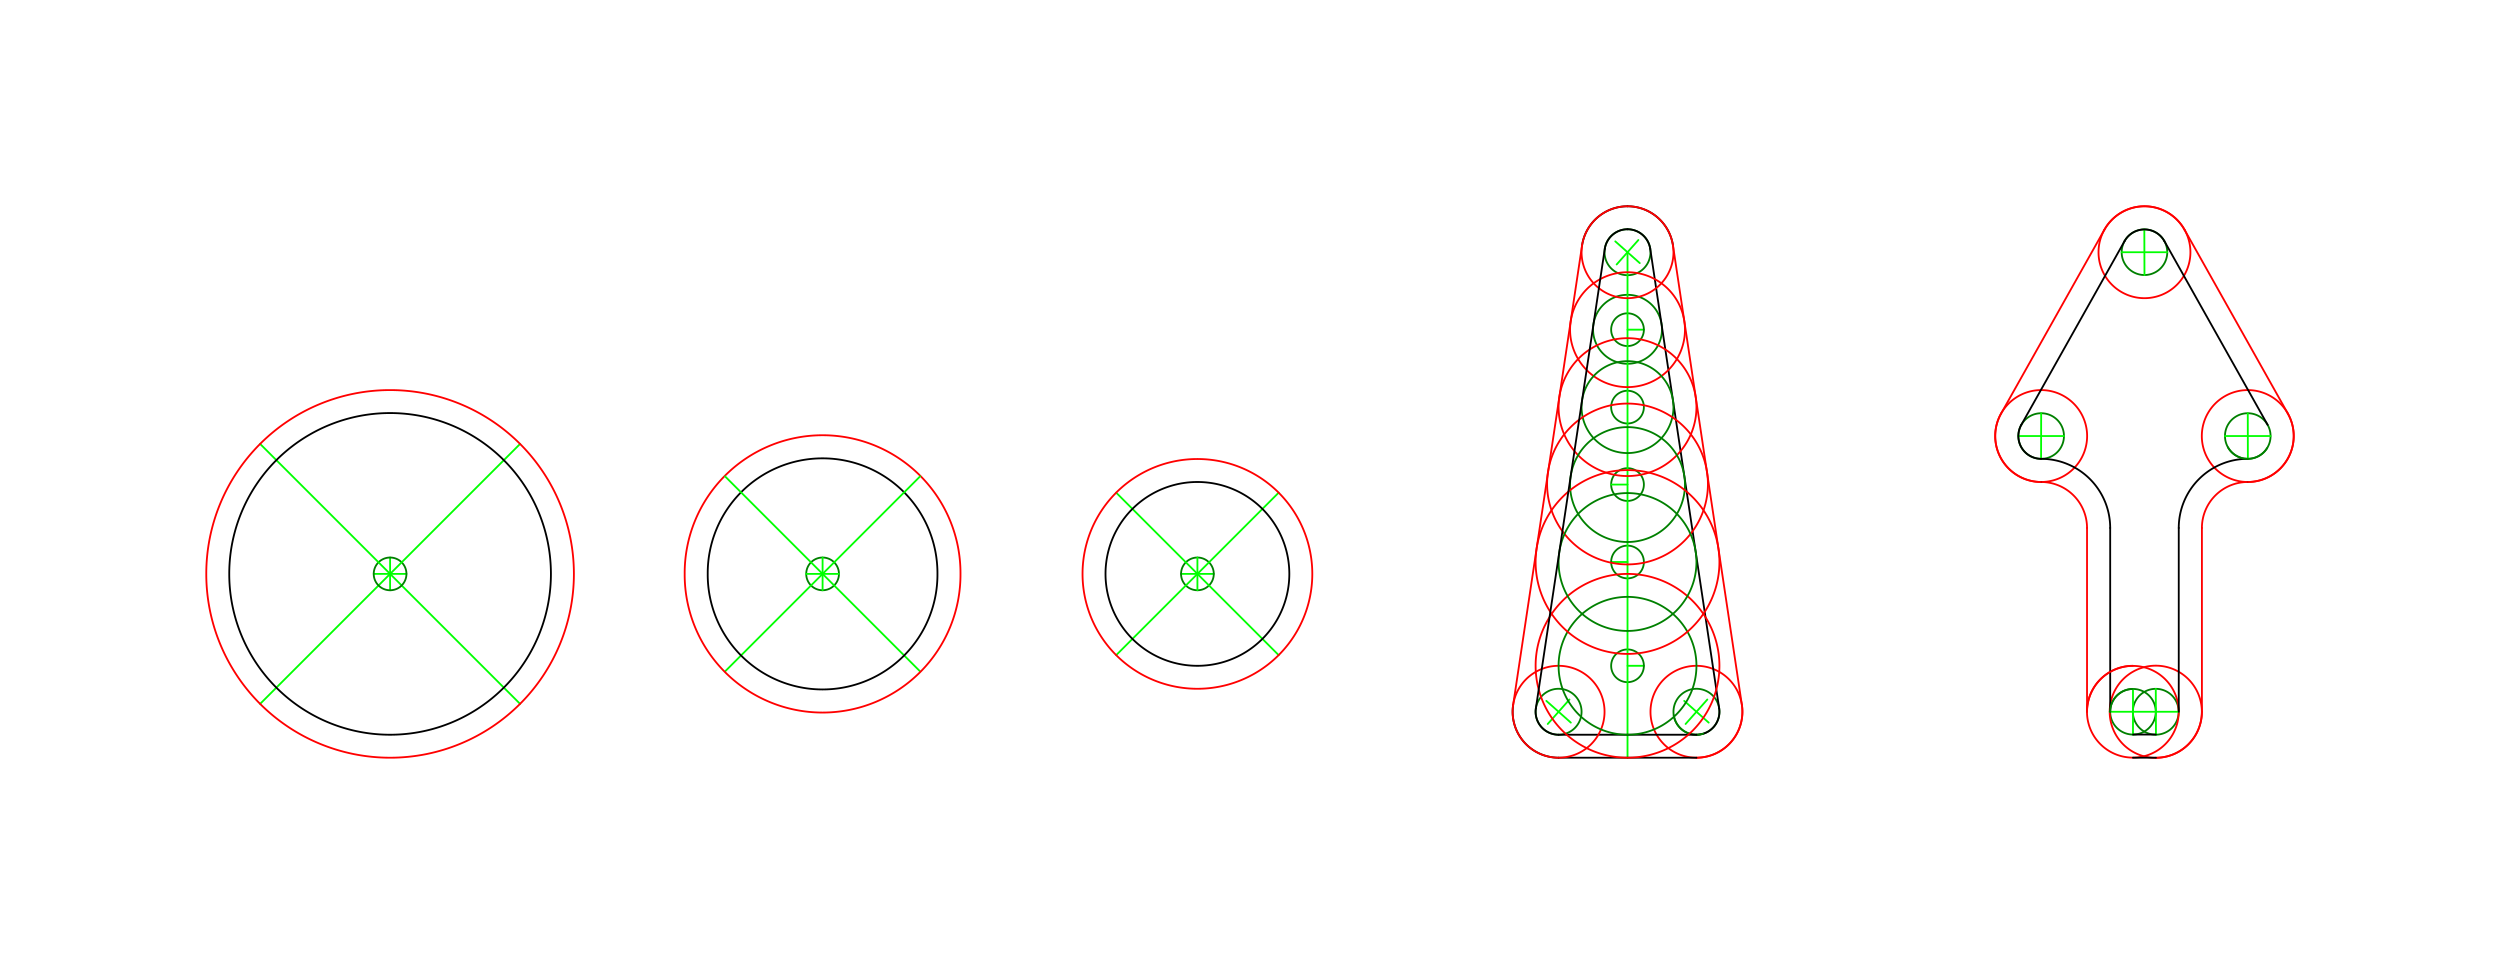 <?xml version="1.0" encoding="UTF-8" standalone="no"?>
<!-- Created with Inkscape (http://www.inkscape.org/) -->

<svg
   xmlns:dc="http://purl.org/dc/elements/1.1/"
   xmlns:cc="http://creativecommons.org/ns#"
   xmlns:rdf="http://www.w3.org/1999/02/22-rdf-syntax-ns#"
   xmlns:svg="http://www.w3.org/2000/svg"
   xmlns="http://www.w3.org/2000/svg"
   xmlns:sodipodi="http://sodipodi.sourceforge.net/DTD/sodipodi-0.dtd"
   xmlns:inkscape="http://www.inkscape.org/namespaces/inkscape"
   width="612.042"
   height="236.032"
   id="svg2"
   version="1.1"
   inkscape:version="0.48.2 r9819"
   sodipodi:docname="PlayfieldTemplates_Lenses_1.svg">
  <defs
     id="defs4">
    <symbol
       id="*PAPER_SPACE" />
    <symbol
       id="*MODEL_SPACE" />
    <pattern
       id="Hatch"
       x="0"
       y="0"
       patternUnits="userSpaceOnUse"
       width="8"
       height="8">
      <path
         id="path3033"
         d="M8 4 l-4,4"
         stroke-width="0.25"
         stroke="#000000"
         linecap="square" />
      <path
         id="path3035"
         d="M6 2 l-4,4"
         stroke-width="0.25"
         stroke="#000000"
         linecap="square" />
      <path
         id="path3037"
         d="M4 0 l-4,4"
         stroke-width="0.25"
         stroke="#000000"
         linecap="square" />
    </pattern>
    <marker
       orient="auto"
       id="DistanceX"
       style="overflow:visible"
       refX="0"
       refY="0">
      <path
         id="path3030"
         d="M 3,-3 -3,3 M 0,-5 0,5"
         style="stroke:#000000;stroke-width:0.5"
         inkscape:connector-curvature="0" />
    </marker>
  </defs>
  <sodipodi:namedview
     id="base"
     pagecolor="#ffffff"
     bordercolor="#666666"
     borderopacity="1.0"
     inkscape:pageopacity="0.0"
     inkscape:pageshadow="2"
     inkscape:zoom="1.03373"
     inkscape:cx="311.1979"
     inkscape:cy="105.89725"
     inkscape:document-units="px"
     inkscape:current-layer="layer1"
     showgrid="false"
     fit-margin-top="50"
     fit-margin-left="50"
     fit-margin-right="50"
     fit-margin-bottom="50"
     inkscape:window-width="1440"
     inkscape:window-height="852"
     inkscape:window-x="0"
     inkscape:window-y="0"
     inkscape:window-maximized="1" />
  <g
     inkscape:label="Layer 1"
     inkscape:groupmode="layer"
     id="layer1"
     transform="translate(-79.693,-362.918)">
    <g
       inkscape:label="0"
       id="g3041"
       transform="translate(1729.582,1335.035)" />
    <g
       inkscape:label="GEOMETRY"
       id="g3043"
       transform="translate(1729.582,1335.035)" />
    <g
       inkscape:label="OUTLINE"
       id="g3045"
       transform="translate(1729.582,1335.035)" />
    <g
       inkscape:label="MISCHOLES"
       id="g3047"
       transform="translate(1729.582,1335.035)" />
    <g
       inkscape:label="TARGETOPENINGS"
       id="g3049"
       transform="translate(1729.582,1335.035)" />
    <g
       inkscape:label="0"
       id="g3051"
       transform="translate(1729.582,1335.035)" />
    <path
       id="path3055"
       d="m 478.137,525.918 4.005,0"
       style="fill:none;stroke:#00ff00;stroke-width:0.45;stroke-linecap:round;stroke-miterlimit:4;stroke-dasharray:none"
       inkscape:connector-curvature="0" />
    <path
       id="path3057"
       d="m 506.262,537.168 a 11.25,11.25 0 1 0 -22.5,0 11.25,11.25 0 0 0 22.5,0 z"
       style="fill:none;stroke:#ff0000;stroke-width:0.45;stroke-linecap:round;stroke-miterlimit:4;stroke-dasharray:none"
       inkscape:connector-curvature="0" />
    <path
       id="path3059"
       d="m 500.637,537.168 a 5.625,5.625 0 1 0 -11.25,0 5.625,5.625 0 0 0 11.25,0 z"
       style="fill:none;stroke:#008000;stroke-width:0.45;stroke-linecap:round;stroke-miterlimit:4;stroke-dasharray:none"
       inkscape:connector-curvature="0" />
    <path
       id="path3061"
       d="m 498.007,539.827 -5.99,-5.318"
       style="fill:none;stroke:#00ff00;stroke-width:0.45;stroke-linecap:round;stroke-miterlimit:4;stroke-dasharray:none"
       inkscape:connector-curvature="0" />
    <path
       id="path3063"
       d="m 497.671,534.173 -5.318,5.99"
       style="fill:none;stroke:#00ff00;stroke-width:0.45;stroke-linecap:round;stroke-miterlimit:4;stroke-dasharray:none"
       inkscape:connector-curvature="0" />
    <path
       id="path3065"
       d="m 495.012,542.793 a 5.625,5.625 0 0 0 5.563,-6.459"
       style="fill:none;stroke:#000000;stroke-width:0.45;stroke-linecap:round;stroke-miterlimit:4;stroke-dasharray:none"
       inkscape:connector-curvature="0" />
    <path
       id="path3067"
       d="m 495.012,548.418 a 11.25,11.25 0 0 0 11.126,-12.919"
       style="fill:none;stroke:#ff0000;stroke-width:0.45;stroke-linecap:round;stroke-miterlimit:4;stroke-dasharray:none"
       inkscape:connector-curvature="0" />
    <path
       id="path3069"
       d="m 489.449,538.002 a 5.625,5.625 0 0 0 7.213,4.543"
       style="fill:none;stroke:#008000;stroke-width:0.45;stroke-linecap:round;stroke-miterlimit:4;stroke-dasharray:none"
       inkscape:connector-curvature="0" />
    <path
       id="path3071"
       d="m 482.142,481.547 a 4.005,4.005 0 1 0 -8.01,0 4.005,4.005 0 1 0 8.01,0 z"
       style="fill:none;stroke:#008000;stroke-width:0.45;stroke-linecap:round;stroke-miterlimit:4;stroke-dasharray:none"
       inkscape:connector-curvature="0" />
    <path
       id="path3073"
       d="m 482.142,462.587 a 4.005,4.005 0 1 0 -8.01,0 4.005,4.005 0 1 0 8.01,0 z"
       style="fill:none;stroke:#008000;stroke-width:0.45;stroke-linecap:round;stroke-miterlimit:4;stroke-dasharray:none"
       inkscape:connector-curvature="0" />
    <path
       id="path3075"
       d="m 483.762,424.668 a 5.625,5.625 0 1 0 -11.25,0 5.625,5.625 0 0 0 11.25,0 z"
       style="fill:none;stroke:#008000;stroke-width:0.45;stroke-linecap:round;stroke-miterlimit:4;stroke-dasharray:none"
       inkscape:connector-curvature="0" />
    <path
       id="path3077"
       d="m 481.132,427.327 -5.99,-5.318"
       style="fill:none;stroke:#00ff00;stroke-width:0.45;stroke-linecap:round;stroke-miterlimit:4;stroke-dasharray:none"
       inkscape:connector-curvature="0" />
    <path
       id="path3079"
       d="m 480.796,421.673 -5.318,5.99"
       style="fill:none;stroke:#00ff00;stroke-width:0.45;stroke-linecap:round;stroke-miterlimit:4;stroke-dasharray:none"
       inkscape:connector-curvature="0" />
    <path
       id="path3081"
       d="m 489.261,422.987 a 11.25,11.25 0 0 0 -11.124,-9.569"
       style="fill:none;stroke:#000000;stroke-width:0.45;stroke-linecap:round;stroke-miterlimit:4;stroke-dasharray:none"
       inkscape:connector-curvature="0" />
    <path
       id="path3083"
       d="m 483.698,423.825 a 5.625,5.625 0 0 0 -5.561,-4.782"
       style="fill:none;stroke:#000000;stroke-width:0.45;stroke-linecap:round;stroke-miterlimit:4;stroke-dasharray:none"
       inkscape:connector-curvature="0" />
    <path
       id="path3085"
       d="m 478.137,419.043 a 5.625,5.625 0 0 0 -5.561,4.782"
       style="fill:none;stroke:#000000;stroke-width:0.45;stroke-linecap:round;stroke-miterlimit:4;stroke-dasharray:none"
       inkscape:connector-curvature="0" />
    <path
       id="path3087"
       d="m 478.137,443.628 4.005,0"
       style="fill:none;stroke:#00ff00;stroke-width:0.45;stroke-linecap:round;stroke-miterlimit:4;stroke-dasharray:none"
       inkscape:connector-curvature="0" />
    <path
       id="path3091"
       d="m 482.142,443.628 a 4.005,4.005 0 1 0 -8.01,0 4.005,4.005 0 1 0 8.01,0 z"
       style="fill:none;stroke:#008000;stroke-width:0.45;stroke-linecap:round;stroke-miterlimit:4;stroke-dasharray:none"
       inkscape:connector-curvature="0" />
    <path
       id="path3093"
       d="m 478.137,481.547 -4.005,0"
       style="fill:none;stroke:#00ff00;stroke-width:0.45;stroke-linecap:round;stroke-miterlimit:4;stroke-dasharray:none"
       inkscape:connector-curvature="0" />
    <path
       id="path3095"
       d="m 478.137,413.418 a 11.25,11.25 0 0 0 -11.124,9.569"
       style="fill:none;stroke:#000000;stroke-width:0.45;stroke-linecap:round;stroke-miterlimit:4;stroke-dasharray:none"
       inkscape:connector-curvature="0" />
    <path
       id="path3097"
       d="m 486.574,443.628 a 8.438,8.438 0 1 0 -16.875,0 8.438,8.438 0 0 0 16.875,0 z"
       style="fill:none;stroke:#008000;stroke-width:0.45;stroke-linecap:round;stroke-miterlimit:4;stroke-dasharray:none"
       inkscape:connector-curvature="0" />
    <path
       id="path3099"
       d="m 466.887,537.168 a 5.625,5.625 0 1 0 -11.25,0 5.625,5.625 0 0 0 11.25,0 z"
       style="fill:none;stroke:#008000;stroke-width:0.45;stroke-linecap:round;stroke-miterlimit:4;stroke-dasharray:none"
       inkscape:connector-curvature="0" />
    <path
       id="path3101"
       d="m 450.136,535.499 a 11.25,11.25 0 0 0 11.126,12.919"
       style="fill:none;stroke:#000000;stroke-width:0.45;stroke-linecap:round;stroke-miterlimit:4;stroke-dasharray:none"
       inkscape:connector-curvature="0" />
    <path
       id="path3103"
       d="m 455.699,536.333 a 5.625,5.625 0 0 0 5.563,6.459"
       style="fill:none;stroke:#000000;stroke-width:0.45;stroke-linecap:round;stroke-miterlimit:4;stroke-dasharray:none"
       inkscape:connector-curvature="0" />
    <path
       id="path3105"
       d="m 464.257,539.827 -5.99,-5.318"
       style="fill:none;stroke:#00ff00;stroke-width:0.45;stroke-linecap:round;stroke-miterlimit:4;stroke-dasharray:none"
       inkscape:connector-curvature="0" />
    <path
       id="path3107"
       d="m 463.921,534.173 -5.318,5.99"
       style="fill:none;stroke:#00ff00;stroke-width:0.45;stroke-linecap:round;stroke-miterlimit:4;stroke-dasharray:none"
       inkscape:connector-curvature="0" />
    <path
       id="path3109"
       d="m 482.142,525.918 a 4.005,4.005 0 1 0 -8.01,0 4.005,4.005 0 1 0 8.01,0 z"
       style="fill:none;stroke:#008000;stroke-width:0.45;stroke-linecap:round;stroke-miterlimit:4;stroke-dasharray:none"
       inkscape:connector-curvature="0" />
    <path
       id="path3111"
       d="m 478.137,500.507 -4.005,0"
       style="fill:none;stroke:#00ff00;stroke-width:0.45;stroke-linecap:round;stroke-miterlimit:4;stroke-dasharray:none"
       inkscape:connector-curvature="0" />
    <path
       id="path3113"
       d="m 482.142,500.507 a 4.005,4.005 0 1 0 -8.01,0 4.005,4.005 0 1 0 8.01,0 z"
       style="fill:none;stroke:#008000;stroke-width:0.45;stroke-linecap:round;stroke-miterlimit:4;stroke-dasharray:none"
       inkscape:connector-curvature="0" />
    <path
       id="path3115"
       d="m 467.013,422.987 -16.877,112.512"
       style="fill:none;stroke:#ff0000;stroke-width:0.45;stroke-linecap:round;stroke-miterlimit:4;stroke-dasharray:none"
       inkscape:connector-curvature="0" />
    <path
       id="path3117"
       d="m 478.137,548.418 0,-123.75"
       style="fill:none;stroke:#00ff00;stroke-width:0.45;stroke-linecap:round;stroke-miterlimit:4;stroke-dasharray:none"
       inkscape:connector-curvature="0" />
    <path
       id="path3119"
       d="m 489.261,422.987 16.877,112.512"
       style="fill:none;stroke:#ff0000;stroke-width:0.45;stroke-linecap:round;stroke-miterlimit:4;stroke-dasharray:none"
       inkscape:connector-curvature="0" />
    <path
       id="path3121"
       d="m 483.698,423.825 16.876,112.508"
       style="fill:none;stroke:#000000;stroke-width:0.45;stroke-linecap:round;stroke-miterlimit:4;stroke-dasharray:none"
       inkscape:connector-curvature="0" />
    <path
       id="path3123"
       d="m 461.262,548.418 33.75,0"
       style="fill:none;stroke:#000000;stroke-width:0.45;stroke-linecap:round;stroke-miterlimit:4;stroke-dasharray:none"
       inkscape:connector-curvature="0" />
    <path
       id="path3125"
       d="m 461.262,542.793 33.75,0"
       style="fill:none;stroke:#000000;stroke-width:0.45;stroke-linecap:round;stroke-miterlimit:4;stroke-dasharray:none"
       inkscape:connector-curvature="0" />
    <path
       id="path3127"
       d="m 472.512,537.168 a 11.25,11.25 0 1 0 -22.5,0 11.25,11.25 0 0 0 22.5,0 z"
       style="fill:none;stroke:#ff0000;stroke-width:0.45;stroke-linecap:round;stroke-miterlimit:4;stroke-dasharray:none"
       inkscape:connector-curvature="0" />
    <path
       id="path3129"
       d="m 495.012,525.918 a 16.875,16.875 0 1 0 -33.75,0 16.875,16.875 0 0 0 33.75,0 z"
       style="fill:none;stroke:#008000;stroke-width:0.45;stroke-linecap:round;stroke-miterlimit:4;stroke-dasharray:none"
       inkscape:connector-curvature="0" />
    <path
       id="path3131"
       d="m 500.637,525.918 a 22.5,22.5 0 1 0 -45,0 22.5,22.5 0 0 0 45,0 z"
       style="fill:none;stroke:#ff0000;stroke-width:0.45;stroke-linecap:round;stroke-miterlimit:4;stroke-dasharray:none"
       inkscape:connector-curvature="0" />
    <path
       id="path3133"
       d="m 492.199,443.628 a 14.062,14.062 0 1 0 -28.125,0 14.062,14.062 0 0 0 28.125,0 z"
       style="fill:none;stroke:#ff0000;stroke-width:0.45;stroke-linecap:round;stroke-miterlimit:4;stroke-dasharray:none"
       inkscape:connector-curvature="0" />
    <path
       id="path3135"
       d="m 489.387,424.668 a 11.25,11.25 0 1 0 -22.5,0 11.25,11.25 0 0 0 22.5,0 z"
       style="fill:none;stroke:#ff0000;stroke-width:0.45;stroke-linecap:round;stroke-miterlimit:4;stroke-dasharray:none"
       inkscape:connector-curvature="0" />
    <path
       id="path3137"
       d="m 495.012,462.587 a 16.875,16.875 0 1 0 -33.75,0 16.875,16.875 0 0 0 33.75,0 z"
       style="fill:none;stroke:#ff0000;stroke-width:0.45;stroke-linecap:round;stroke-miterlimit:4;stroke-dasharray:none"
       inkscape:connector-curvature="0" />
    <path
       id="path3139"
       d="m 489.387,462.587 a 11.25,11.25 0 1 0 -22.5,0 11.25,11.25 0 0 0 22.5,0 z"
       style="fill:none;stroke:#008000;stroke-width:0.45;stroke-linecap:round;stroke-miterlimit:4;stroke-dasharray:none"
       inkscape:connector-curvature="0" />
    <path
       id="path3141"
       d="m 492.199,481.547 a 14.062,14.062 0 1 0 -28.125,0 14.062,14.062 0 0 0 28.125,0 z"
       style="fill:none;stroke:#008000;stroke-width:0.45;stroke-linecap:round;stroke-miterlimit:4;stroke-dasharray:none"
       inkscape:connector-curvature="0" />
    <path
       id="path3143"
       d="m 497.824,481.547 a 19.688,19.688 0 1 0 -39.375,0 19.688,19.688 0 0 0 39.375,0 z"
       style="fill:none;stroke:#ff0000;stroke-width:0.45;stroke-linecap:round;stroke-miterlimit:4;stroke-dasharray:none"
       inkscape:connector-curvature="0" />
    <path
       id="path3145"
       d="m 495.012,500.507 a 16.875,16.875 0 1 0 -33.75,0 16.875,16.875 0 0 0 33.75,0 z"
       style="fill:none;stroke:#008000;stroke-width:0.45;stroke-linecap:round;stroke-miterlimit:4;stroke-dasharray:none"
       inkscape:connector-curvature="0" />
    <path
       id="path3147"
       d="m 500.637,500.507 a 22.5,22.5 0 1 0 -45,0 22.5,22.5 0 0 0 45,0 z"
       style="fill:none;stroke:#ff0000;stroke-width:0.45;stroke-linecap:round;stroke-miterlimit:4;stroke-dasharray:none"
       inkscape:connector-curvature="0" />
    <path
       id="path3149"
       d="M 472.575,423.825 455.699,536.333"
       style="fill:none;stroke:#000000;stroke-width:0.45;stroke-linecap:round;stroke-miterlimit:4;stroke-dasharray:none"
       inkscape:connector-curvature="0" />
    <g
       inkscape:label="ROLLOVERS"
       id="g3151"
       transform="translate(1729.582,1335.035)" />
    <g
       inkscape:label="BUMPERS"
       id="g3153"
       transform="translate(1729.582,1335.035)" />
    <g
       inkscape:label="POSTS"
       id="g3155"
       transform="translate(1729.582,1335.035)" />
    <path
       id="path3159"
       d="m 368.836,503.418 8.01,0"
       style="fill:none;stroke:#00ff00;stroke-linecap:round;stroke-width:0.45;stroke-miterlimit:4;stroke-dasharray:none"
       inkscape:connector-curvature="0" />
    <path
       id="path3161"
       d="m 376.846,503.418 a 4.005,4.005 0 1 0 -8.01,0 4.005,4.005 0 1 0 8.01,0 z"
       style="fill:none;stroke:#008000;stroke-linecap:round;stroke-width:0.45;stroke-miterlimit:4;stroke-dasharray:none"
       inkscape:connector-curvature="0" />
    <path
       id="path3163"
       d="m 175.193,503.418 -31.82,31.82"
       style="fill:#00ff00;stroke:#00ff00;stroke-linecap:round;stroke-width:0.45;stroke-miterlimit:4;stroke-dasharray:none"
       inkscape:connector-curvature="0" />
    <path
       id="path3165"
       d="m 175.193,503.418 31.82,31.82"
       style="fill:none;stroke:#00ff00;stroke-linecap:round;stroke-width:0.45;stroke-miterlimit:4;stroke-dasharray:none"
       inkscape:connector-curvature="0" />
    <path
       id="path3167"
       d="m 175.193,499.413 0,8.01"
       style="fill:none;stroke:#00ff00;stroke-linecap:round;stroke-width:0.45;stroke-miterlimit:4;stroke-dasharray:none"
       inkscape:connector-curvature="0" />
    <path
       id="path3169"
       d="m 171.188,503.418 8.01,0"
       style="fill:none;stroke:#00ff00;stroke-linecap:round;stroke-width:0.45;stroke-miterlimit:4;stroke-dasharray:none"
       inkscape:connector-curvature="0" />
    <path
       id="path3171"
       d="m 179.198,503.418 a 4.005,4.005 0 1 0 -8.01,0 4.005,4.005 0 1 0 8.01,0 z"
       style="fill:none;stroke:#008000;stroke-linecap:round;stroke-width:0.45;stroke-miterlimit:4;stroke-dasharray:none"
       inkscape:connector-curvature="0" />
    <path
       id="path3173"
       d="m 285.081,503.418 a 4.005,4.005 0 1 0 -8.01,0 4.005,4.005 0 1 0 8.01,0 z"
       style="fill:none;stroke:#008000;stroke-linecap:round;stroke-width:0.45;stroke-miterlimit:4;stroke-dasharray:none"
       inkscape:connector-curvature="0" />
    <path
       id="path3175"
       d="m 277.071,503.418 8.01,0"
       style="fill:none;stroke:#00ff00;stroke-linecap:round;stroke-width:0.45;stroke-miterlimit:4;stroke-dasharray:none"
       inkscape:connector-curvature="0" />
    <path
       id="path3177"
       d="m 281.076,499.413 0,8.01"
       style="fill:none;stroke:#00ff00;stroke-linecap:round;stroke-width:0.45;stroke-miterlimit:4;stroke-dasharray:none"
       inkscape:connector-curvature="0" />
    <path
       id="path3179"
       d="m 281.076,503.418 -23.873,23.873"
       style="fill:none;stroke:#00ff00;stroke-linecap:round;stroke-width:0.45;stroke-miterlimit:4;stroke-dasharray:none"
       inkscape:connector-curvature="0" />
    <path
       id="path3181"
       d="m 281.076,503.418 23.873,23.873"
       style="fill:none;stroke:#00ff00;stroke-linecap:round;stroke-width:0.45;stroke-miterlimit:4;stroke-dasharray:none"
       inkscape:connector-curvature="0" />
    <path
       id="path3183"
       d="m 372.841,503.418 -19.887,19.887"
       style="fill:none;stroke:#00ff00;stroke-linecap:round;stroke-width:0.45;stroke-miterlimit:4;stroke-dasharray:none"
       inkscape:connector-curvature="0" />
    <path
       id="path3185"
       d="m 372.841,503.418 19.887,19.887"
       style="fill:none;stroke:#00ff00;stroke-linecap:round;stroke-width:0.45;stroke-miterlimit:4;stroke-dasharray:none"
       inkscape:connector-curvature="0" />
    <path
       id="path3187"
       d="m 372.841,499.413 0,8.01"
       style="fill:none;stroke:#00ff00;stroke-linecap:round;stroke-width:0.45;stroke-miterlimit:4;stroke-dasharray:none"
       inkscape:connector-curvature="0" />
    <path
       id="path3189"
       d="m 175.193,503.418 31.82,-31.82"
       style="fill:none;stroke:#00ff00;stroke-linecap:round;stroke-width:0.45;stroke-miterlimit:4;stroke-dasharray:none"
       inkscape:connector-curvature="0" />
    <path
       id="path3191"
       d="m 175.193,503.418 -31.82,-31.82"
       style="fill:none;stroke:#00ff00;stroke-linecap:round;stroke-width:0.45;stroke-miterlimit:4;stroke-dasharray:none"
       inkscape:connector-curvature="0" />
    <path
       id="path3193"
       d="m 214.568,503.418 a 39.375,39.375 0 1 0 -78.75,0 39.375,39.375 0 0 0 78.75,0 z"
       style="fill:none;stroke:#000000;stroke-linecap:round;stroke-width:0.45;stroke-miterlimit:4;stroke-dasharray:none"
       inkscape:connector-curvature="0" />
    <path
       id="path3195"
       d="m 220.193,503.418 a 45,45 0 1 0 -90,0 45,45 0 0 0 90,0 z"
       style="fill:none;stroke:#ff0000;stroke-linecap:round;stroke-width:0.45;stroke-miterlimit:4;stroke-dasharray:none"
       inkscape:connector-curvature="0" />
    <path
       id="path3197"
       d="m 314.837,503.418 a 33.762,33.762 0 1 0 -67.523,0 33.762,33.762 0 1 0 67.523,0 z"
       style="fill:none;stroke:#ff0000;stroke-linecap:round;stroke-width:0.45;stroke-miterlimit:4;stroke-dasharray:none"
       inkscape:connector-curvature="0" />
    <path
       id="path3199"
       d="m 309.197,503.418 a 28.122,28.122 0 1 0 -56.243,0 28.122,28.122 0 1 0 56.243,0 z"
       style="fill:none;stroke:#000000;stroke-linecap:round;stroke-width:0.45;stroke-miterlimit:4;stroke-dasharray:none"
       inkscape:connector-curvature="0" />
    <path
       id="path3201"
       d="m 281.076,503.418 23.873,-23.873"
       style="fill:none;stroke:#00ff00;stroke-linecap:round;stroke-width:0.45;stroke-miterlimit:4;stroke-dasharray:none"
       inkscape:connector-curvature="0" />
    <path
       id="path3203"
       d="M 281.076,503.418 257.203,479.545"
       style="fill:none;stroke:#00ff00;stroke-linecap:round;stroke-width:0.45;stroke-miterlimit:4;stroke-dasharray:none"
       inkscape:connector-curvature="0" />
    <path
       id="path3205"
       d="m 372.841,503.418 19.887,-19.887"
       style="fill:none;stroke:#00ff00;stroke-linecap:round;stroke-width:0.45;stroke-miterlimit:4;stroke-dasharray:none"
       inkscape:connector-curvature="0" />
    <path
       id="path3207"
       d="M 372.841,503.418 352.953,483.53"
       style="fill:none;stroke:#00ff00;stroke-linecap:round;stroke-width:0.45;stroke-miterlimit:4;stroke-dasharray:none"
       inkscape:connector-curvature="0" />
    <path
       id="path3209"
       d="m 395.341,503.418 a 22.5,22.5 0 1 0 -45,0 22.5,22.5 0 0 0 45,0 z"
       style="fill:none;stroke:#000000;stroke-linecap:round;stroke-width:0.45;stroke-miterlimit:4;stroke-dasharray:none"
       inkscape:connector-curvature="0" />
    <path
       id="path3211"
       d="m 400.966,503.418 a 28.125,28.125 0 1 0 -56.25,0 28.125,28.125 0 0 0 56.25,0 z"
       style="fill:none;stroke:#ff0000;stroke-linecap:round;stroke-width:0.45;stroke-miterlimit:4;stroke-dasharray:none"
       inkscape:connector-curvature="0" />
    <g
       inkscape:label="CONSTRUCTION"
       id="g3213"
       transform="translate(1729.582,1335.035)" />
    <g
       inkscape:label="HARDWARE"
       id="g3215"
       transform="translate(1729.582,1335.035)" />
    <g
       inkscape:label="UNASSIGNED"
       id="g3217"
       transform="translate(1729.582,1335.035)" />
    <g
       inkscape:label="SHOOTERTROUGH"
       id="g3219"
       transform="translate(1729.582,1335.035)" />
    <g
       inkscape:label="0_HIDDEN"
       id="g3221"
       transform="translate(1729.582,1335.035)" />
    <g
       inkscape:label="SCREEN"
       id="g3223"
       transform="translate(1729.582,1335.035)" />
    <g
       inkscape:label="DROPTARGETMECH"
       id="g3225"
       transform="translate(1729.582,1335.035)" />
    <g
       inkscape:label="MONITOR"
       id="g3227"
       transform="translate(1729.582,1335.035)" />
    <g
       inkscape:label="SQUAREWINDOW"
       id="g3229"
       transform="translate(1729.582,1335.035)" />
    <path
       id="path3233"
       d="m 584.985,469.668 a 5.58,5.58 0 1 0 -11.16,0 5.58,5.58 0 0 0 11.16,0 z"
       style="fill:none;stroke:#008000;stroke-width:0.45;stroke-linecap:round;stroke-miterlimit:4;stroke-dasharray:none"
       inkscape:connector-curvature="0" />
    <path
       id="path3235"
       d="m 590.655,469.668 a 11.25,11.25 0 1 0 -22.5,0 11.25,11.25 0 0 0 22.5,0 z"
       style="fill:none;stroke:#ff0000;stroke-width:0.45;stroke-linecap:round;stroke-miterlimit:4;stroke-dasharray:none"
       inkscape:connector-curvature="0" />
    <path
       id="path3237"
       d="m 635.565,469.668 a 5.58,5.58 0 1 0 -11.16,0 5.58,5.58 0 0 0 11.16,0 z"
       style="fill:none;stroke:#008000;stroke-width:0.45;stroke-linecap:round;stroke-miterlimit:4;stroke-dasharray:none"
       inkscape:connector-curvature="0" />
    <path
       id="path3239"
       d="m 641.235,469.668 a 11.25,11.25 0 1 0 -22.5,0 11.25,11.25 0 0 0 22.5,0 z"
       style="fill:none;stroke:#ff0000;stroke-width:0.45;stroke-linecap:round;stroke-miterlimit:4;stroke-dasharray:none"
       inkscape:connector-curvature="0" />
    <path
       id="path3241"
       d="m 610.275,424.668 a 5.58,5.58 0 1 0 -11.16,0 5.58,5.58 0 0 0 11.16,0 z"
       style="fill:none;stroke:#008000;stroke-width:0.45;stroke-linecap:round;stroke-miterlimit:4;stroke-dasharray:none"
       inkscape:connector-curvature="0" />
    <path
       id="path3243"
       d="m 615.945,424.668 a 11.25,11.25 0 1 0 -22.5,0 11.25,11.25 0 0 0 22.5,0 z"
       style="fill:none;stroke:#ff0000;stroke-width:0.45;stroke-linecap:round;stroke-miterlimit:4;stroke-dasharray:none"
       inkscape:connector-curvature="0" />
    <path
       id="path3245"
       d="m 579.405,464.088 -0.023,11.16"
       style="fill:none;stroke:#00ff00;stroke-width:0.45;stroke-linecap:round;stroke-miterlimit:4;stroke-dasharray:none"
       inkscape:connector-curvature="0" />
    <path
       id="path3247"
       d="m 573.825,469.668 11.16,0"
       style="fill:none;stroke:#00ff00;stroke-width:0.45;stroke-linecap:round;stroke-miterlimit:4;stroke-dasharray:none"
       inkscape:connector-curvature="0" />
    <path
       id="path3249"
       d="m 599.115,424.668 11.16,0"
       style="fill:none;stroke:#00ff00;stroke-width:0.45;stroke-linecap:round;stroke-miterlimit:4;stroke-dasharray:none"
       inkscape:connector-curvature="0" />
    <path
       id="path3251"
       d="m 604.659,419.088 0.036,11.16"
       style="fill:none;stroke:#00ff00;stroke-width:0.45;stroke-linecap:round;stroke-miterlimit:4;stroke-dasharray:none"
       inkscape:connector-curvature="0" />
    <path
       id="path3253"
       d="m 629.985,464.088 0.023,11.16"
       style="fill:none;stroke:#00ff00;stroke-width:0.45;stroke-linecap:round;stroke-miterlimit:4;stroke-dasharray:none"
       inkscape:connector-curvature="0" />
    <path
       id="path3255"
       d="m 624.405,469.668 11.16,0"
       style="fill:none;stroke:#00ff00;stroke-width:0.45;stroke-linecap:round;stroke-miterlimit:4;stroke-dasharray:none"
       inkscape:connector-curvature="0" />
    <path
       id="path3257"
       d="m 607.463,537.168 a 5.58,5.58 0 1 0 -11.16,0 5.58,5.58 0 0 0 11.16,0 z"
       style="fill:none;stroke:#008000;stroke-width:0.45;stroke-linecap:round;stroke-miterlimit:4;stroke-dasharray:none"
       inkscape:connector-curvature="0" />
    <path
       id="path3259"
       d="m 613.075,537.168 a 5.612,5.612 0 1 0 -11.224,0 5.612,5.612 0 1 0 11.224,0 z"
       style="fill:none;stroke:#008000;stroke-width:0.45;stroke-linecap:round;stroke-miterlimit:4;stroke-dasharray:none"
       inkscape:connector-curvature="0" />
    <path
       id="path3261"
       d="m 618.745,537.168 a 11.282,11.282 0 1 0 -22.564,0 11.282,11.282 0 1 0 22.564,0 z"
       style="fill:none;stroke:#ff0000;stroke-width:0.45;stroke-linecap:round;stroke-miterlimit:4;stroke-dasharray:none"
       inkscape:connector-curvature="0" />
    <path
       id="path3263"
       d="m 613.078,537.168 a 11.227,11.227 0 1 0 -22.455,0 11.227,11.227 0 1 0 22.455,0 z"
       style="fill:none;stroke:#ff0000;stroke-width:0.45;stroke-linecap:round;stroke-miterlimit:4;stroke-dasharray:none"
       inkscape:connector-curvature="0" />
    <path
       id="path3265"
       d="m 601.883,531.588 0,11.16"
       style="fill:none;stroke:#00ff00;stroke-width:0.45;stroke-linecap:round;stroke-miterlimit:4;stroke-dasharray:none"
       inkscape:connector-curvature="0" />
    <path
       id="path3267"
       d="m 607.463,531.556 0.045,11.192"
       style="fill:none;stroke:#00ff00;stroke-width:0.45;stroke-linecap:round;stroke-miterlimit:4;stroke-dasharray:none"
       inkscape:connector-curvature="0" />
    <path
       id="path3269"
       d="m 596.181,537.168 16.898,0"
       style="fill:none;stroke:#00ff00;stroke-width:0.45;stroke-linecap:round;stroke-miterlimit:4;stroke-dasharray:none"
       inkscape:connector-curvature="0" />
    <g
       inkscape:label="BACKGROUND_IMAGE_1"
       id="g3271"
       transform="translate(1729.582,1335.035)" />
    <g
       inkscape:label="BACKGROUND_SKETCH_1"
       id="g3273"
       transform="translate(1729.582,1335.035)" />
    <g
       inkscape:label="DRAWING2"
       id="g3275"
       transform="translate(1729.582,1335.035)" />
    <g
       inkscape:label="DRAWING"
       id="g3277"
       transform="translate(1729.582,1335.035)" />
    <g
       inkscape:label="OLDAPRON"
       id="g3279"
       transform="translate(1729.582,1335.035)" />
    <g
       inkscape:label="NEWAPRON"
       id="g3281"
       transform="translate(1729.582,1335.035)" />
    <g
       inkscape:label="OVALWINDOW"
       id="g3283"
       transform="translate(1729.582,1335.035)" />
    <g
       inkscape:label="LOWERQUARTER"
       id="g3285"
       transform="translate(1729.582,1335.035)" />
    <g
       inkscape:label="MISCHOLEOLD"
       id="g3287"
       transform="translate(1729.582,1335.035)" />
    <path
       id="path3291"
       d="m 574.541,466.934 a 5.58,5.58 0 0 0 4.842,8.314"
       style="fill:none;stroke:#000000;stroke-width:0.45;stroke-linecap:round;stroke-miterlimit:4;stroke-dasharray:none"
       inkscape:connector-curvature="0" />
    <path
       id="path3293"
       d="m 596.303,492.168 a 16.92,16.92 0 0 0 -16.92,-16.92"
       style="fill:none;stroke:#000000;stroke-width:0.45;stroke-linecap:round;stroke-miterlimit:4;stroke-dasharray:none"
       inkscape:connector-curvature="0" />
    <path
       id="path3295"
       d="M 574.541,466.933 599.831,421.934"
       style="fill:none;stroke:#000000;stroke-width:0.45;stroke-linecap:round;stroke-miterlimit:4;stroke-dasharray:none"
       inkscape:connector-curvature="0" />
    <path
       id="path3297"
       d="m 630.008,475.248 a 16.92,16.92 0 0 0 -16.92,16.92"
       style="fill:none;stroke:#000000;stroke-width:0.45;stroke-linecap:round;stroke-miterlimit:4;stroke-dasharray:none"
       inkscape:connector-curvature="0" />
    <path
       id="path3299"
       d="m 609.56,421.934 a 5.58,5.58 0 0 0 -9.729,0"
       style="fill:none;stroke:#000000;stroke-width:0.45;stroke-linecap:round;stroke-miterlimit:4;stroke-dasharray:none"
       inkscape:connector-curvature="0" />
    <path
       id="path3301"
       d="m 625.121,472.402 a 5.58,5.58 0 0 0 9.619,0.186"
       style="fill:none;stroke:#008000;stroke-width:0.45;stroke-linecap:round;stroke-miterlimit:4;stroke-dasharray:none"
       inkscape:connector-curvature="0" />
    <path
       id="path3303"
       d="m 609.56,421.934 25.29,44.999"
       style="fill:none;stroke:#000000;stroke-width:0.45;stroke-linecap:round;stroke-miterlimit:4;stroke-dasharray:none"
       inkscape:connector-curvature="0" />
    <path
       id="path3305"
       d="m 596.303,537.168 0,-45"
       style="fill:none;stroke:#000000;stroke-width:0.45;stroke-linecap:round;stroke-miterlimit:4;stroke-dasharray:none"
       inkscape:connector-curvature="0" />
    <path
       id="path3307"
       d="m 613.088,537.168 0,-45"
       style="fill:none;stroke:#000000;stroke-width:0.45;stroke-linecap:round;stroke-miterlimit:4;stroke-dasharray:none"
       inkscape:connector-curvature="0" />
    <path
       id="path3309"
       d="m 601.883,531.588 a 5.58,5.58 0 0 0 -5.58,5.58"
       style="fill:none;stroke:#008000;stroke-width:0.45;stroke-linecap:round;stroke-miterlimit:4;stroke-dasharray:none"
       inkscape:connector-curvature="0" />
    <path
       id="path3311"
       d="m 601.883,542.748 5.625,0"
       style="fill:none;stroke:#000000;stroke-width:0.45;stroke-linecap:round;stroke-miterlimit:4;stroke-dasharray:none"
       inkscape:connector-curvature="0" />
    <path
       id="path3315"
       d="M 569.598,464.155 594.888,419.156"
       style="fill:none;stroke:#ff0000;stroke-width:0.45;stroke-linecap:round;stroke-miterlimit:4;stroke-dasharray:none"
       inkscape:connector-curvature="0" />
    <path
       id="path3317"
       d="m 630.008,480.918 a 11.25,11.25 0 0 0 -11.25,11.25"
       style="fill:none;stroke:#ff0000;stroke-width:0.45;stroke-linecap:round;stroke-miterlimit:4;stroke-dasharray:none"
       inkscape:connector-curvature="0" />
    <path
       id="path3319"
       d="m 630.008,480.918 -0.023,0"
       style="fill:none;stroke:#000000;stroke-width:0.45;stroke-linecap:round;stroke-miterlimit:4;stroke-dasharray:none"
       inkscape:connector-curvature="0" />
    <path
       id="path3321"
       d="m 614.503,419.156 25.29,44.999"
       style="fill:none;stroke:#ff0000;stroke-width:0.45;stroke-linecap:round;stroke-miterlimit:4;stroke-dasharray:none"
       inkscape:connector-curvature="0" />
    <path
       id="path3323"
       d="m 614.503,419.156 a 11.25,11.25 0 0 0 -19.615,1e-5"
       style="fill:none;stroke:#ff0000;stroke-width:0.45;stroke-linecap:round;stroke-miterlimit:4;stroke-dasharray:none"
       inkscape:connector-curvature="0" />
    <path
       id="path3325"
       d="m 629.985,480.918 a 11.25,11.25 0 0 0 9.807,-16.762"
       style="fill:none;stroke:#ff0000;stroke-width:0.45;stroke-linecap:round;stroke-miterlimit:4;stroke-dasharray:none"
       inkscape:connector-curvature="0" />
    <path
       id="path3327"
       d="m 590.633,492.168 a 11.25,11.25 0 0 0 -11.25,-11.25"
       style="fill:none;stroke:#ff0000;stroke-width:0.45;stroke-linecap:round;stroke-miterlimit:4;stroke-dasharray:none"
       inkscape:connector-curvature="0" />
    <path
       id="path3329"
       d="m 579.383,480.918 0.023,0"
       style="fill:none;stroke:#000000;stroke-width:0.45;stroke-linecap:round;stroke-miterlimit:4;stroke-dasharray:none"
       inkscape:connector-curvature="0" />
    <path
       id="path3331"
       d="m 618.758,537.168 0,-45"
       style="fill:none;stroke:#ff0000;stroke-width:0.45;stroke-linecap:round;stroke-miterlimit:4;stroke-dasharray:none"
       inkscape:connector-curvature="0" />
    <path
       id="path3333"
       d="m 590.633,537.168 0,-45"
       style="fill:none;stroke:#ff0000;stroke-width:0.45;stroke-linecap:round;stroke-miterlimit:4;stroke-dasharray:none"
       inkscape:connector-curvature="0" />
    <path
       id="path3335"
       d="m 607.508,548.418 a 11.25,11.25 0 0 0 11.25,-11.25"
       style="fill:none;stroke:#ff0000;stroke-width:0.45;stroke-linecap:round;stroke-miterlimit:4;stroke-dasharray:none"
       inkscape:connector-curvature="0" />
    <path
       id="path3337"
       d="m 601.883,525.918 a 11.25,11.25 0 0 0 -11.25,11.25"
       style="fill:none;stroke:#ff0000;stroke-width:0.45;stroke-linecap:round;stroke-miterlimit:4;stroke-dasharray:none"
       inkscape:connector-curvature="0" />
    <path
       id="path3339"
       d="m 601.883,548.418 5.625,0"
       style="fill:none;stroke:#000000;stroke-width:0.45;stroke-linecap:round;stroke-miterlimit:4;stroke-dasharray:none"
       inkscape:connector-curvature="0" />
    <path
       id="path3341"
       d="m 569.598,464.155 a 11.25,11.25 0 0 0 9.807,16.762"
       style="fill:none;stroke:#ff0000;stroke-width:0.45;stroke-linecap:round;stroke-miterlimit:4;stroke-dasharray:none"
       inkscape:connector-curvature="0" />
    <g
       inkscape:label="RAMPS"
       id="g3343"
       transform="translate(1729.582,1335.035)" />
    <g
       inkscape:label="NEWAPRONCARDS"
       id="g3345"
       transform="translate(1729.582,1335.035)" />
    <g
       inkscape:label="THUMPERASSY"
       id="g3347"
       transform="translate(1729.582,1335.035)" />
    <g
       inkscape:label="DUALKICKERASSMB"
       id="g3349"
       transform="translate(1729.582,1335.035)" />
    <g
       inkscape:label="FLIPPERUPPER"
       id="g3351"
       transform="translate(1729.582,1335.035)" />
  </g>
</svg>
